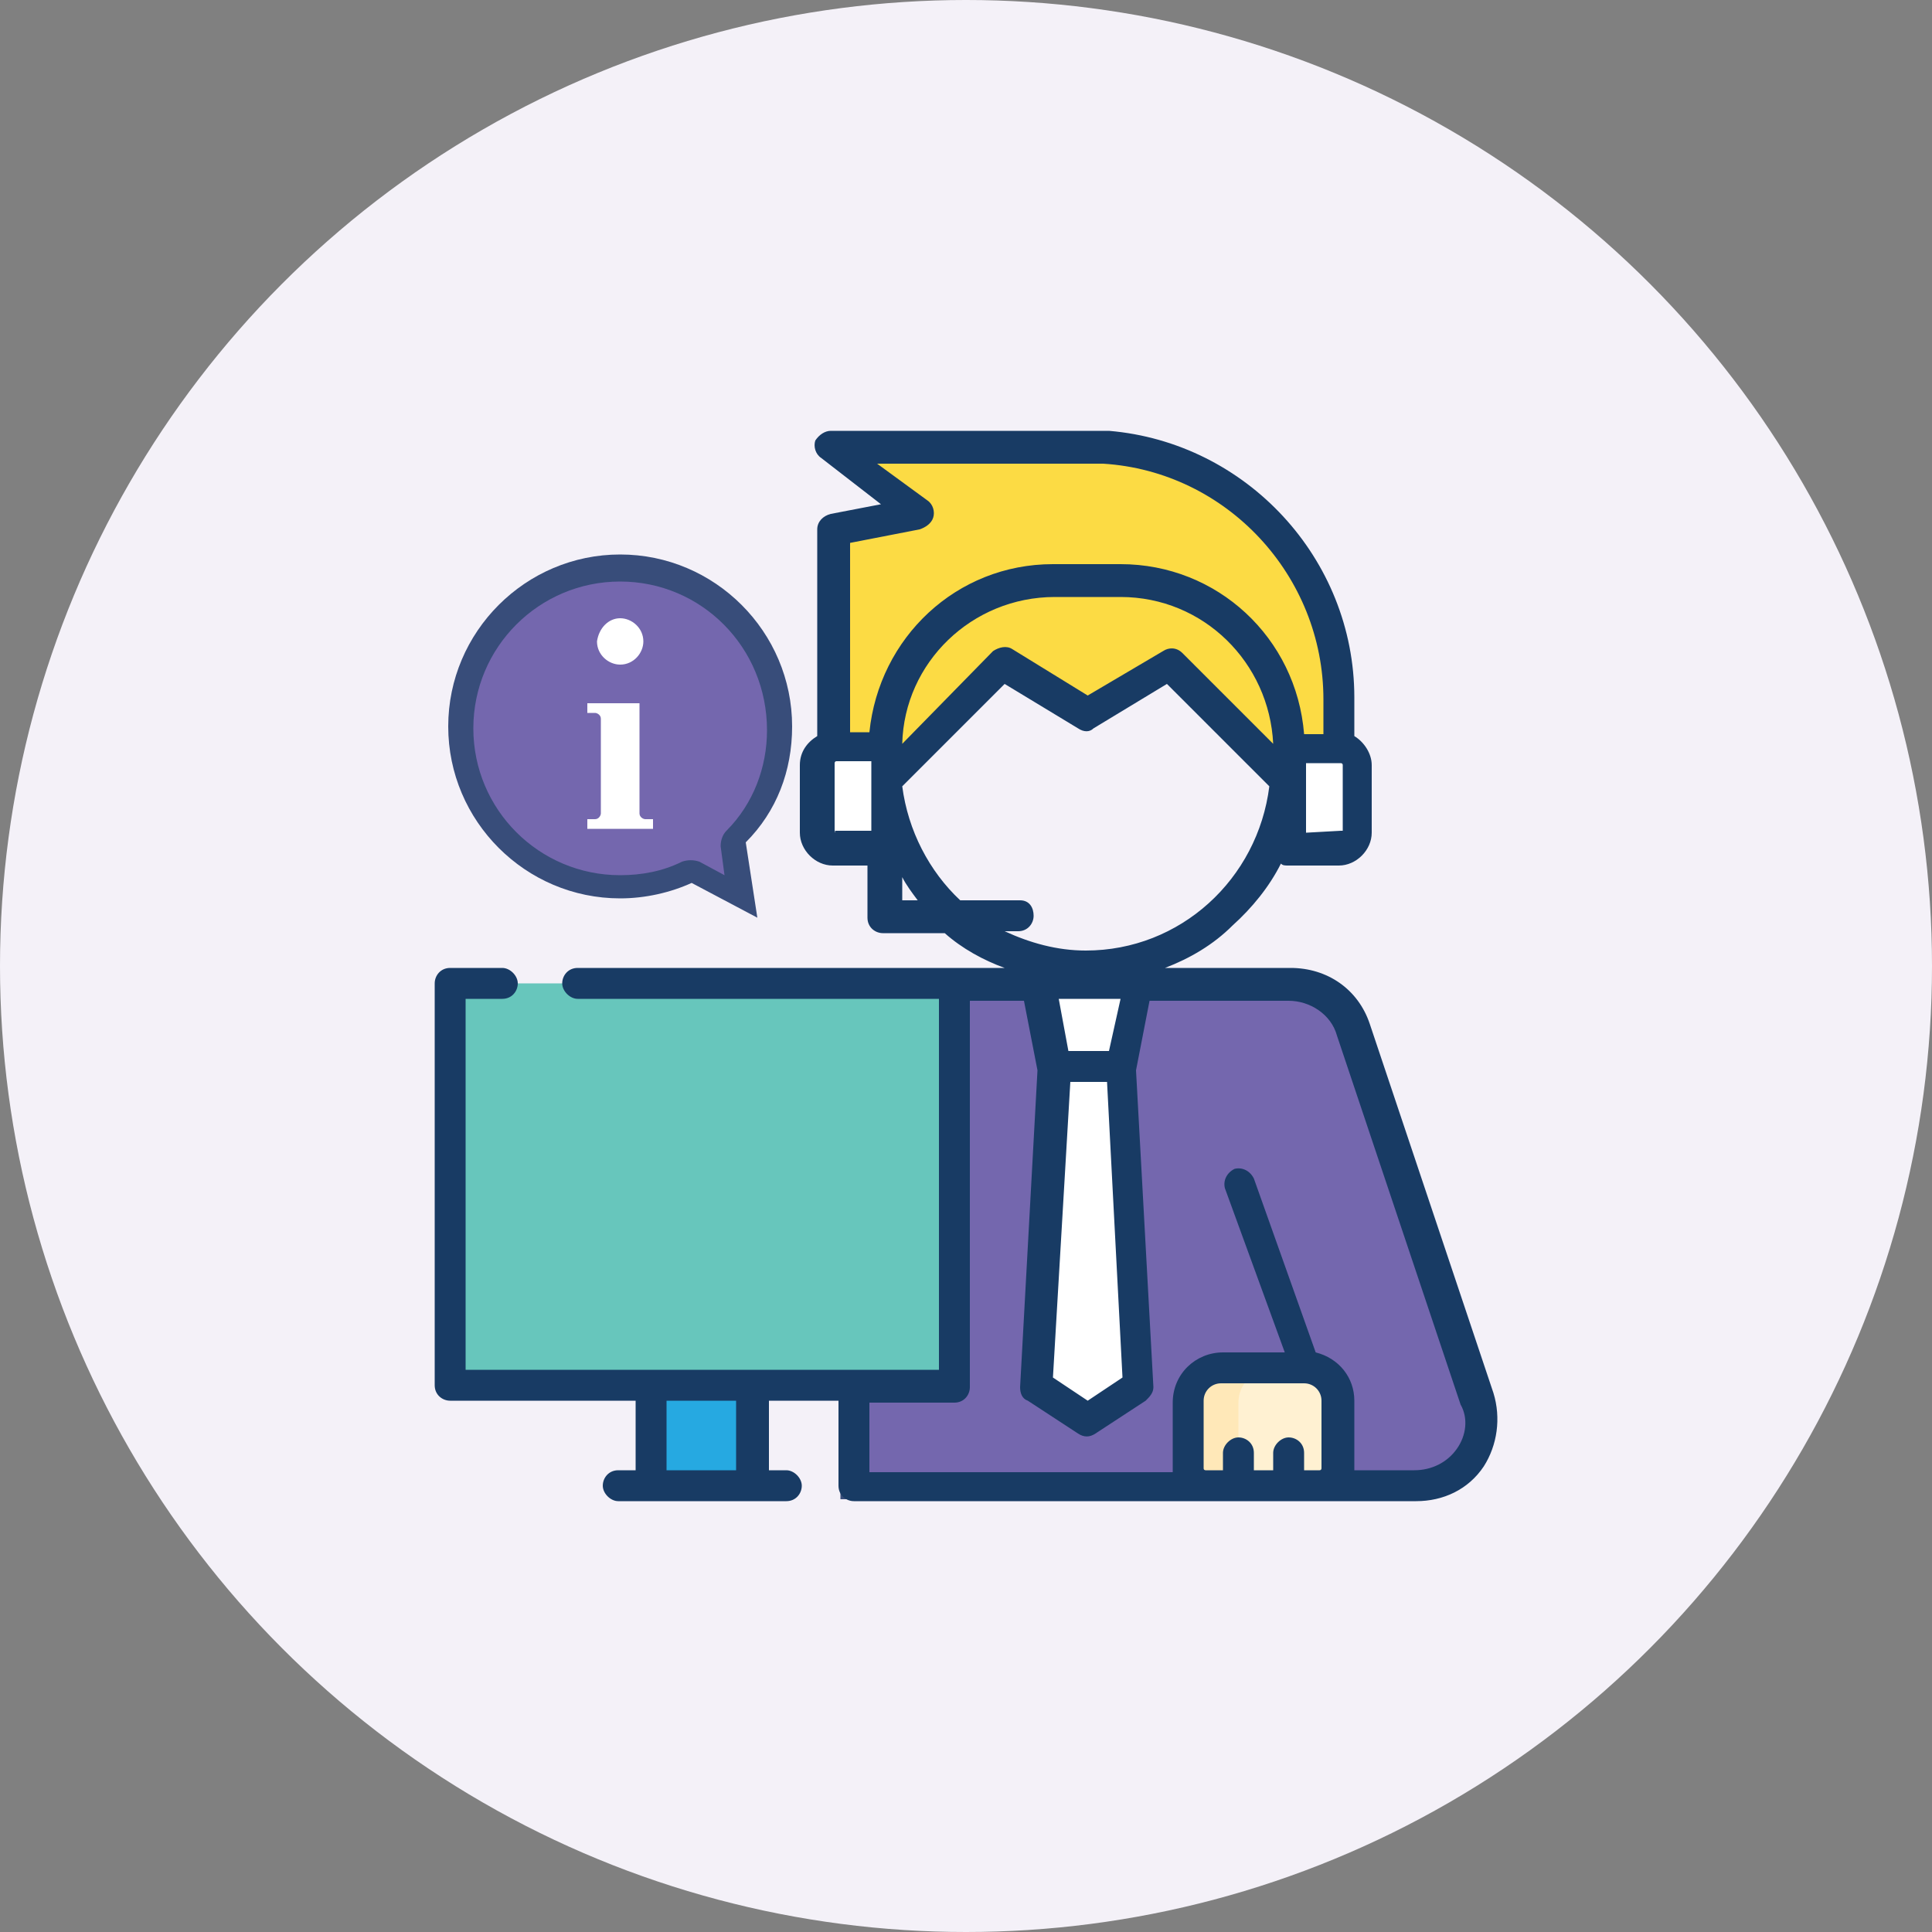 <?xml version="1.0" encoding="utf-8"?>
<!-- Generator: Adobe Illustrator 18.0.0, SVG Export Plug-In . SVG Version: 6.00 Build 0)  -->
<!DOCTYPE svg PUBLIC "-//W3C//DTD SVG 1.1//EN" "http://www.w3.org/Graphics/SVG/1.1/DTD/svg11.dtd">
<svg version="1.1" id="Layer_1" xmlns="http://www.w3.org/2000/svg" xmlns:xlink="http://www.w3.org/1999/xlink" x="0px" y="0px"
	 viewBox="0 0 100 100" enable-background="new 0 0 100 100" xml:space="preserve">
<rect x="0" y="0" width="100" height="100" fill="#808080" stroke="none"/>
<circle fill="#F4F1F8" cx="50" cy="50" r="50"/>
<g>
	<path fill="#FCDB44" d="M57.2,23.1L57.2,23.1l-14.1,0l4.5,3.4c0,0-0.1,0.1-0.1,0.1l-4.1,0.8V43l8.7-8.7l4.3,2.6l4.3-2.6l8.7,8.7
		v-6.9C69.3,29.2,64,23.5,57.2,23.1z"/>
	<g>
		<path fill="#7467AE" d="M73.2,76.9H44.2v-26h22.7c1.5,0,2.8,1,3.3,2.4l6.4,19.1C77.3,74.6,75.6,76.9,73.2,76.9z"/>
		<path fill="#384D7A" d="M73.2,77.6H43.5V50.2h23.3c1.8,0,3.3,1.1,3.9,2.8l6.4,19.1c0.4,1.3,0.2,2.6-0.6,3.7
			C75.8,76.9,74.6,77.6,73.2,77.6z M44.8,76.3h28.4c0.9,0,1.8-0.4,2.3-1.2c0.5-0.7,0.7-1.7,0.4-2.5l-6.4-19.1
			c-0.4-1.2-1.5-1.9-2.7-1.9h-22V76.3z"/>
	</g>
	<polygon fill="#FFFFFF" points="58.9,71.7 56.3,73.4 53.7,71.7 54.6,55.2 58.1,55.2 	"/>
	<polygon fill="#FFFFFF" points="58.1,55.2 54.6,55.2 53.7,50.9 58.9,50.9 	"/>
	<g>
		<path fill="#FFFFFF" d="M69.3,43.9h-2.6v-5.2h2.6c0.5,0,0.9,0.4,0.9,0.9V43C70.2,43.5,69.8,43.9,69.3,43.9z"/>
		<path fill="#FFFFFF" d="M43.3,43.9h2.6v-5.2h-2.6c-0.5,0-0.9,0.4-0.9,0.9V43C42.4,43.5,42.8,43.9,43.3,43.9z"/>
	</g>
	<path fill="#FFF1D2" d="M68.5,76.9h-6.1c-0.5,0-0.9-0.4-0.9-0.9v-3.5c0-1,0.8-1.7,1.7-1.7h4.3c1,0,1.7,0.8,1.7,1.7V76
		C69.3,76.5,69,76.9,68.5,76.9z"/>
	<path fill="#FFE8B8" d="M64.1,76.1v-3.5c0-1,0.8-1.7,1.7-1.7h-2.6c-1,0-1.7,0.8-1.7,1.7v3.5c0,0.5,0.4,0.9,0.9,0.9H65
		C64.5,76.9,64.1,76.5,64.1,76.1z"/>
	<rect x="23.3" y="50.9" fill="#67C6BC" width="26.1" height="20.8"/>
	<rect x="33.7" y="71.7" fill="#26A9E1" width="5.2" height="5.2"/>
	<path fill="#183B64" d="M77.3,72.1L70.9,53c-0.6-1.8-2.2-2.9-4.1-2.9h-6.5c1.3-0.5,2.5-1.2,3.5-2.2c1-0.9,1.9-2,2.5-3.2
		c0.1,0.1,0.2,0.1,0.4,0.1h2.6c0.9,0,1.7-0.8,1.7-1.7v-3.5c0-0.6-0.4-1.2-0.9-1.5v-2c0-7.2-5.6-13.2-12.7-13.8c-0.1,0-0.2,0-0.3,0
		H43c-0.3,0-0.6,0.2-0.8,0.5c-0.1,0.3,0,0.7,0.3,0.9l3.1,2.4l-2.6,0.5c-0.4,0.1-0.7,0.4-0.7,0.8v10.7c-0.5,0.3-0.9,0.8-0.9,1.5v3.5
		c0,0.9,0.8,1.7,1.7,1.7h1.8v2.7c0,0.5,0.4,0.8,0.8,0.8h3.2c0.9,0.8,2,1.4,3.1,1.8H29.9c-0.5,0-0.8,0.4-0.8,0.8s0.4,0.8,0.8,0.8
		h18.6h0.1v19.2H24.1V51.7H26c0.5,0,0.8-0.4,0.8-0.8s-0.4-0.8-0.8-0.8h-2.7c-0.5,0-0.8,0.4-0.8,0.8v20.8c0,0.5,0.4,0.8,0.8,0.8h9.6
		v3.6H32c-0.5,0-0.8,0.4-0.8,0.8c0,0.4,0.4,0.8,0.8,0.8h8.7c0.5,0,0.8-0.4,0.8-0.8c0-0.4-0.4-0.8-0.8-0.8h-0.9v-3.6h3.6v4.4
		c0,0.5,0.4,0.8,0.8,0.8h29.1c1.4,0,2.7-0.6,3.5-1.8C77.5,74.8,77.7,73.4,77.3,72.1z M55.4,56h1.9l0.8,15.3l-1.8,1.2l-1.8-1.2
		L55.4,56z M57.4,54.4h-2.1l-0.5-2.7h3.2L57.4,54.4z M46.7,38.5c0.1-4.2,3.6-7.6,7.9-7.6H58c4.3,0,7.7,3.4,7.9,7.6l-4.7-4.7
		c-0.3-0.3-0.7-0.3-1-0.1L56.3,36l-3.9-2.4c-0.3-0.2-0.7-0.1-1,0.1L46.7,38.5z M69.4,43C69.4,43.1,69.4,43.1,69.4,43l-1.8,0.1v-3.6
		h1.8c0,0,0.1,0,0.1,0.1V43z M47.6,27.4c0.3-0.1,0.6-0.3,0.7-0.6c0.1-0.3,0-0.7-0.3-0.9l-2.6-1.9h11.5c0.1,0,0.1,0,0.2,0
		c6.4,0.4,11.4,5.8,11.4,12.2v1.8h-1C67.1,33,63,29.2,58,29.2h-3.5c-5,0-9,3.8-9.5,8.7h-1v-9.8L47.6,27.4z M43.2,43v-3.5
		c0,0,0-0.1,0.1-0.1h1.8v3.6L43.2,43C43.3,43.1,43.2,43.1,43.2,43z M46.7,45.4c0.2,0.4,0.5,0.8,0.8,1.2h-0.8V45.4z M52.8,46.6h-3.1
		c-1.6-1.5-2.7-3.6-3-5.9c0,0,0,0,0,0l5.3-5.3l3.8,2.3c0.3,0.2,0.6,0.2,0.8,0l3.8-2.3l5.3,5.3c0,0,0,0,0,0c-0.6,4.8-4.6,8.5-9.5,8.5
		c-1.5,0-2.9-0.4-4.2-1h0.7c0.5,0,0.8-0.4,0.8-0.8S53.3,46.6,52.8,46.6z M38.1,76.1h-3.6v-3.6h3.6V76.1z M67.5,76.1v-0.9
		c0-0.5-0.4-0.8-0.8-0.8c-0.4,0-0.8,0.4-0.8,0.8v0.9h-1v-0.9c0-0.5-0.4-0.8-0.8-0.8c-0.4,0-0.8,0.4-0.8,0.8v0.9h-0.9
		c0,0-0.1,0-0.1-0.1v-3.5c0-0.5,0.4-0.9,0.9-0.9h4.3l0,0l0,0c0.5,0,0.9,0.4,0.9,0.9v3.5c0,0,0,0.1-0.1,0.1H67.5z M75.4,75
		c-0.5,0.7-1.3,1.1-2.2,1.1h-3.1c0,0,0,0,0-0.1v-3.5c0-1.2-0.8-2.2-2-2.5L64.9,61c-0.2-0.4-0.6-0.6-1-0.5c-0.4,0.2-0.6,0.6-0.5,1
		l3.1,8.5h-3.2c-1.4,0-2.6,1.1-2.6,2.6v3.5c0,0,0,0,0,0.1H45v-3.6h4.4c0.5,0,0.8-0.4,0.8-0.8v-20H53l0.7,3.6l-0.9,16.4
		c0,0.3,0.1,0.6,0.4,0.7l2.6,1.7c0.3,0.2,0.6,0.2,0.9,0l2.6-1.7c0.2-0.2,0.4-0.4,0.4-0.7l-0.9-16.4l0.7-3.6h7.2
		c1.1,0,2.2,0.7,2.5,1.8l6.4,19.1C76,73.4,75.9,74.3,75.4,75z"/>
	<g>
		<path fill="#7467AE" d="M40.3,37.6c0,2.1-0.8,4.2-2.3,5.7C38,43.4,38,43.5,38,43.6l0.4,2.7L36,45.1c-0.1-0.1-0.2-0.1-0.3,0
			c-1.1,0.5-2.3,0.8-3.5,0.8c-4.5,0-8.2-3.7-8.2-8.2s3.7-8.2,8.2-8.2S40.3,33.1,40.3,37.6z"/>
		<path fill="#384D7A" d="M39.2,47.5l-3.4-1.8c-1.1,0.5-2.4,0.8-3.7,0.8c-4.9,0-8.9-4-8.9-8.9s4-8.9,8.9-8.9s8.9,4,8.9,8.9
			c0,2.3-0.8,4.4-2.4,6L39.2,47.5z M32.1,30.1c-4.2,0-7.6,3.4-7.6,7.6s3.4,7.6,7.6,7.6c1.1,0,2.2-0.2,3.2-0.7c0.3-0.1,0.6-0.1,0.9,0
			l1.3,0.7l-0.2-1.5c0-0.3,0.1-0.6,0.3-0.8c1.4-1.4,2.1-3.3,2.1-5.2C39.7,33.5,36.3,30.1,32.1,30.1z"/>
	</g>
	<path fill="#FFFFFF" d="M32.1,32c0.6,0,1.2,0.5,1.2,1.2c0,0.6-0.5,1.2-1.2,1.2c-0.6,0-1.2-0.5-1.2-1.2C31,32.5,31.5,32,32.1,32z"/>
	<path fill="#FFFFFF" d="M30.4,42.4h0.4c0.2,0,0.3-0.2,0.3-0.3v-4.9c0-0.2-0.2-0.3-0.3-0.3h-0.4v-0.5h2.7v5.7c0,0.2,0.2,0.3,0.3,0.3
		h0.4v0.5h-3.4V42.4L30.4,42.4z"/>
</g>
</svg>

